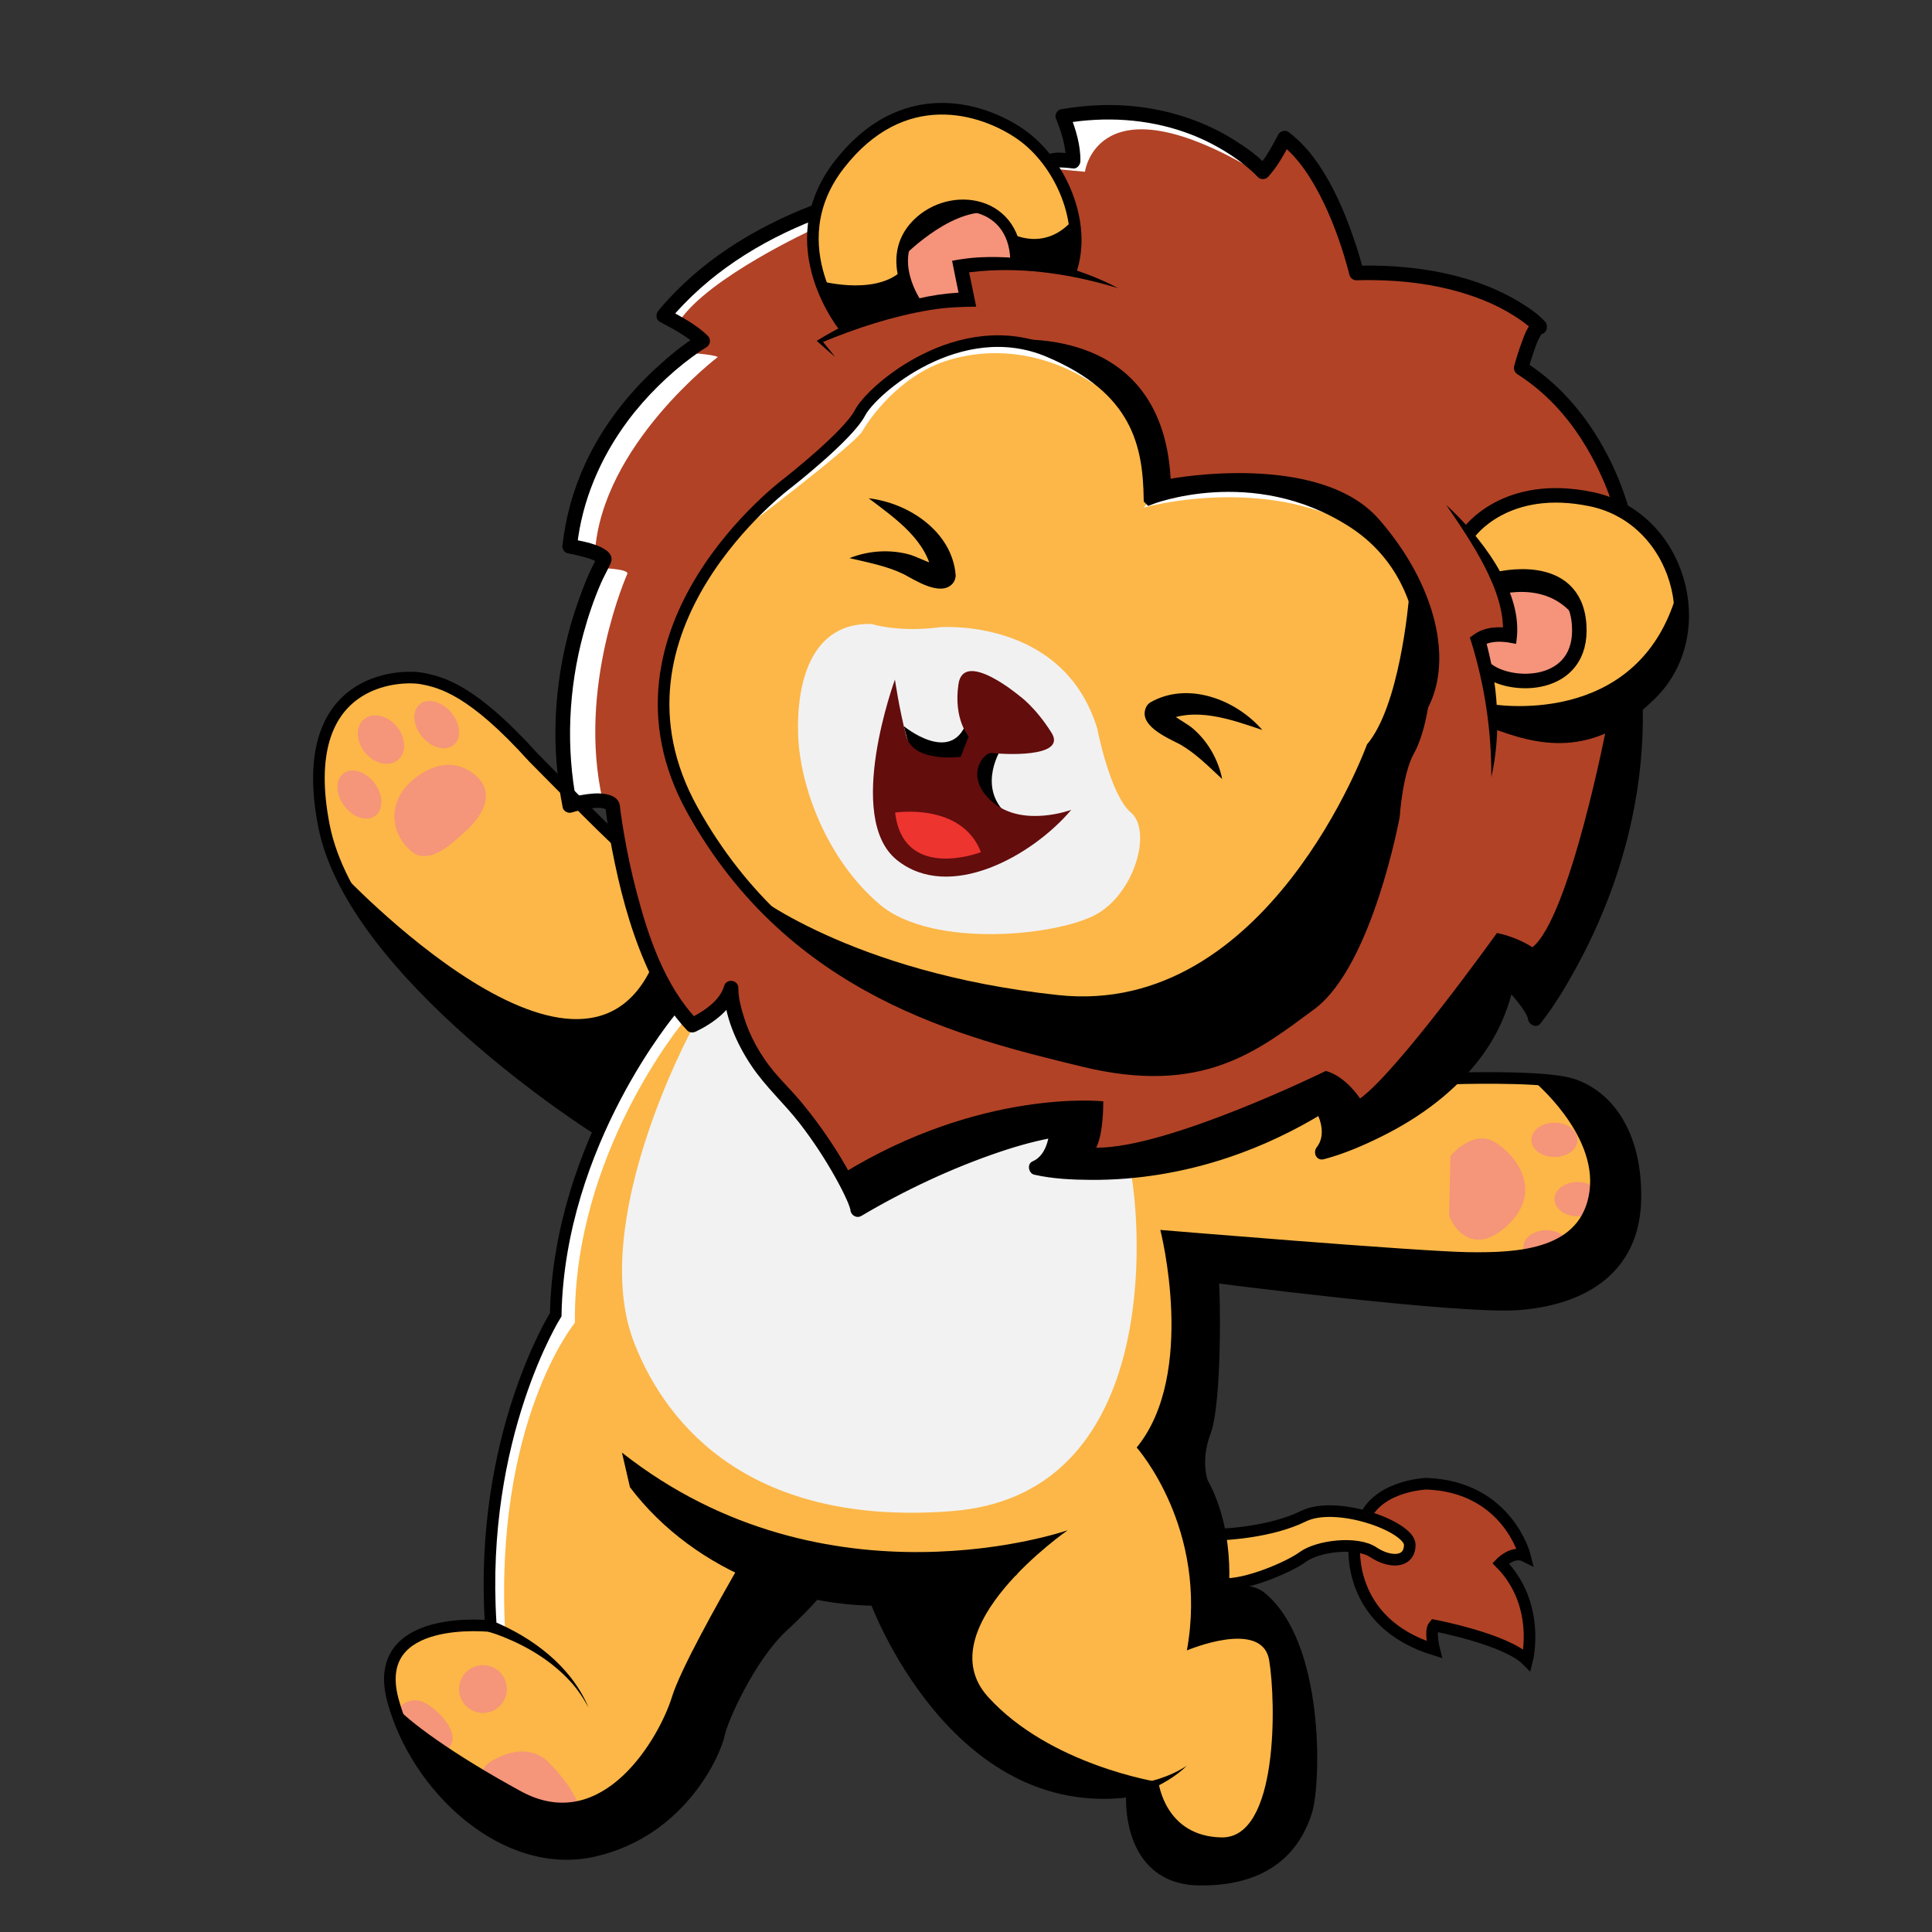 <?xml version="1.0" encoding="UTF-8"?>
<svg xmlns="http://www.w3.org/2000/svg" viewBox="0 0 665.73 665.73">
  <rect x="0" y="0" width="665.73" height="665.73" fill="#333333" stroke="none"/>
  <defs>
    <style>
      .cls-1 {
        stroke-width: 4px;
      }

      .cls-1, .cls-2 {
        fill: none;
        stroke: #000;
        stroke-miterlimit: 10;
      }

      .cls-3 {
        fill: #ed342f;
      }

      .cls-4 {
        isolation: isolate;
      }

      .cls-5 {
        fill: #fff;
      }

      .cls-5, .cls-6 {
        mix-blend-mode: overlay;
      }

      .cls-7 {
        fill: #fcb748;
      }

      .cls-8 {
        fill: #f5937b;
      }

      .cls-9 {
        fill: #630d0d;
      }

      .cls-10 {
        fill: #f59579;
      }

      .cls-2 {
        stroke-width: 5px;
      }

      .cls-11 {
        fill: #b14226;
      }

      .cls-12 {
        fill: #f2f2f2;
      }

      .cls-13 {
        fill: #f2f1f2;
      }
    </style>
  </defs>
  <g class="cls-4">
    <g id="Layer_1" data-name="Layer 1">
      <g>
        <path class="cls-7" d="m219.72,295.86l-41.1-40.35-15.51-13.78s-21.43-17.87-42.11-1.57c-20.68,16.3-12.28,49.07,6.39,78.1s77.96,70.5,77.96,70.5l-12.85,49.99-1,14.26s-18.85,33.99-20.84,64.09-1.38,43.25-1.38,43.25l-19.8,1.34-10.77,5.71-3.86,6.93-.49,10.39,9.61,20.81,20.38,22.34s23.17,16.88,38.44,10.98,30.35-12.94,37.02-25.09,13.15-29.04,13.15-29.04l10.7-17.53,20.27-21.36,19.09,6.86s4.86,23.99,24.46,39.98c19.59,15.99,34.51,27.95,61.97,24.58,0,0,.75,33.56,25.17,30.45,24.42-3.12,34-11.13,36.31-27.07s-3.56-48.52-3.56-48.52l-10.42-19.42-8.35-4.59-5.01-2.27,18.46-5.52,15.53-7.04,14.67,1.03s6.13,5.83,9.65,3.05c3.52-2.78,6.27-7.95-2.56-11.38-8.83-3.43-24.22-4.71-24.22-4.71l-33.65,7.44-8.11-22.63,3.35-19.01,1.66-28.13-.47-18,27.82,1.3,46.77,5.94,32.58,1.12s40.28-2.39,38.52-38.76c-1.76-36.37-29.03-38.19-29.03-38.19l-33.82-.88-281-75.59Z"/>
        <path class="cls-11" d="m467.39,94.08s60.5-.07,60.64,19.25l-3.87,13.5s20.59,13.15,22.64,22.85c2.05,9.7,12.05,24.32,12.05,24.32l4.67,76.37s-2.17,67.82-34.59,100.61l-9.58-13.57s-4.74,25.31-29.45,43.04c-24.71,17.73-34.42,16.58-34.42,16.58,0,0,4.79-13.05-.27-15.97,0,0-34.12,27.97-98.21,21.29,0,0,5.76-3.54,6.7-12.63,0,0-53.72,14.08-68.21,27.08,0,0-14.17-33.71-28.58-43.39s-15.05-32.96-15.05-32.96l-13.36,12.82s-19.14-26.15-21.52-44.81-5.97-30.9-5.97-30.9c0,0-7.41-4.1-14.75,0,0,0-7.99-51.89,11.91-84.67l-11.91-4.66s0-36.54,45.82-70.7l-13.42-8.78s19.99-26.87,50.11-34.9c30.12-8.03,81.71-20.1,91-18.29l-3.56-15.51s19.57-2.56,24.74-1.39,39.54,11.12,44.2,20.55l7.47-11.64,11.36,13.12,9.89,21.64,3.51,11.73Z"/>
        <path class="cls-7" d="m396.07,170.69s1.68-31.09-19.68-41.18c-21.36-10.1-33.54-26.86-75.6,7.15,0,0-16.97,22.92-25.37,27.43s-45.87,37.1-46.77,75.42,36.98,81.42,58.96,93.61c21.99,12.19,99.48,45.69,128.65,33.18s47.68-27.52,51.81-43.2c4.14-15.67,12.63-40.93,12.63-40.93l1.56-14.38,5.84-16.09s12.19-42.03-14.91-66.4c-27.1-24.37-62.5-18.54-77.13-14.6Z"/>
        <path class="cls-7" d="m291.48,113.33s-24.68-33.35-2.29-56.6,33.25-21.31,48.11-17.36c14.85,3.95,25.56,16.41,28.72,23.96,3.16,7.55,6.67,23.71,2.99,29.85l-23.88-2.28-14.62,1.23,2.48,11.09-35.44,7.53-6.06,2.58Z"/>
        <path class="cls-8" d="m315.01,104.59s-7.85-12.78-2.62-21.4c5.23-8.62,10.78-14.32,22.32-12.16,11.54,2.16,15.09,14.16,15.09,15.55s-1.23,2.92-1.23,2.92l-14.64,2.34-1.67,8.13-6.87,2.93-10.38,1.69Z"/>
        <path class="cls-7" d="m506.11,183.59s24.97-26.85,57.46-4.61c32.49,22.24,7.87,64.31-3.6,67.42l-18.88,6.45-15.3-1.67-11.47-2.39-2.45-18.41-2.49-9.47,10.91-2.95-3.35-15.78-10.83-18.58Z"/>
        <polygon class="cls-8" points="518.13 199.3 535.34 200.73 542.8 208.91 544.21 222.25 537.26 231.57 526.5 234.66 515.26 232.76 511.86 230.37 509.37 220.89 520.28 217.94 518.13 199.3"/>
        <path class="cls-11" d="m466.64,533.9s-1.61,13.75,7.43,21.65c9.03,7.9,19,12.5,19,12.5l1.13-7.95,15.06,3.8,16.96,8.2v-16.28l-9.13-17.18,6.18-3-.21-5.44-5.39-7.66s-24.51-22.71-46.09-1.85l2.75,3.96s13.8,4.51,10.68,8.6c-3.12,4.09-9.7,2.94-12.77,1.03-3.07-1.91-5.59-.39-5.59-.39Z"/>
        <path class="cls-13" d="m323.75,216.13s42.61-3.51,54.32,34.88c0,0,4.43,22.9,11.62,28.99s1.66,26.68-11.06,34.56c-12.72,7.88-57.23,12.58-75.48-2.9-18.25-15.48-27.59-40.67-28.14-58.66-.55-18,4.54-38.54,25.27-37.99,0,0,9.42,3,23.48,1.13Z"/>
        <path class="cls-10" d="m136.76,589.15s3.87-5.16,9.37-2.51c5.5,2.66,14.43,12.51,6.99,16.78s-10.74-1.27-10.74-1.27l-5.62-13Z"/>
        <path class="cls-10" d="m165.64,627.05s-3-16,3.09-19.81c6.09-3.82,14.18-6,20.27,0s12.45,15.27,11,20.27-8.37,9.6-9.55,9.48"/>
        <path class="cls-10" d="m141.07,269.82s10.68-11.08,21.37-3.74,1.29,17.49-1.82,20.16-12.2,12.55-18.74,7.21c-6.54-5.34-8.95-15.49-.8-23.64Z"/>
        <ellipse class="cls-10" cx="131.26" cy="254.86" rx="7.07" ry="9.13" transform="translate(-133.06 143.89) rotate(-39.98)"/>
        <ellipse class="cls-10" cx="150.47" cy="249.71" rx="6.52" ry="9.13" transform="translate(-125.27 155.03) rotate(-39.98)"/>
        <ellipse class="cls-10" cx="123.86" cy="273.79" rx="6.52" ry="9.13" transform="translate(-139.61 129.27) rotate(-36.91)"/>
        <circle class="cls-10" cx="166.42" cy="582.02" r="8.23"/>
        <path class="cls-10" d="m499.82,398.3s7.73-9.37,15.35-4.7c7.62,4.67,16.85,17.26,3.95,28.93-12.9,11.67-19.77-2.15-19.77-4.03s.47-20.2.47-20.2Z"/>
        <ellipse class="cls-10" cx="535.65" cy="392.77" rx="7.95" ry="5.91"/>
        <ellipse class="cls-10" cx="543.6" cy="413.21" rx="7.95" ry="5.91"/>
        <ellipse class="cls-10" cx="532.87" cy="429.82" rx="7.95" ry="5.91"/>
        <g class="cls-6">
          <path d="m425.76,361.95c53.06-24.73,47.61-56.94,56.52-94.17l5.65-15.97c1.55-1.7,2.92-3.27,2.92-3.27l-.06-2.46c-.53.84-1.09,1.67-1.7,2.46h0l1.65-4.66.06,2.2c10.9-17.32,3.97-44.79-15.7-67.21-20.63-23.51-71.72-13.91-71.72-13.91-3.12-56.85-60.45-47.42-60.45-47.42l18.32,2.47,8.75,5.23,9.66,6.05,4.72,4.82,3.09,4.92,4.63,8.87,2.6,9.83.96,12.53,23.78-5.69,21.05,3.18,22.08,7.52s2.14.82,11.69,10.37c4.82,4.82,8.76,11,11.48,15.94-.44,5.49-3.62,39.85-14.7,52.93,0,0-34.05,94.14-106.38,86.38-72.33-7.75-106.78-36.08-106.78-36.08l25.22,23.49s89.6,56.37,142.66,31.64Zm64.15-149.83c-.81-1.69-1.52-3.25-2.12-4.58,1.37,2.77,2.12,4.58,2.12,4.58Z"/>
          <path d="m544.37,374.67c-4.96-1.62-16.33-2.52-16.33-2.52,0,0,22.41,18.32,19.67,38.36s-24.23,21.21-41.6,20.97c-17.36-.24-106.29-7.67-106.29-7.67,0,0,12.75,49.46-8.14,74.97,0,0,24.9,28,17.3,69.92,0,0,25.95-11.02,28.35,3.4,2.4,14.42,3.21,61.38-16.39,61.04s-21.74-19.07-21.74-19.07c0,0-37.4-5.79-58.74-29.36-21.34-23.57,27.44-57.41,27.44-57.41,0,0-82.95,28.95-153.58-26.76l2.76,11.95,6.93,6.76,31.01,19.71c-7.88,13.66-20.62,36.46-23.47,45.75-4.2,13.67-23.64,48.02-52.04,32.53-23.54-12.83-39.19-24.36-43.77-29.9.86,2.99,1.79,6.99,1.79,6.99l12.83,22.91,20.4,14.69s17.9,10.53,36.5,5.13c18.6-5.4,36.84-30.36,36.84-30.36,0,0,10.82-25.23,15.18-32.38,4.36-7.15,22.7-26.47,22.7-26.47l-2.15-2.06,26.25,4.03-3.41,3.92,7.83,18.14,25.78,30.28,21.52,11.63,19.53,4.06,13.32-.91,1.03,7.52s-3.12,24.94,25.92,23.22c29.04-1.72,33.27-22.9,34.29-29.16l-.57-25.19-4.65-23.38-5.73-12.19s-2.82-14.91-19.34-6.2c0,0,1.87-18.22-2.02-28.1-3.89-9.88-9.91-16.34-4.26-30.36,5.65-14.02,2.79-53.08,2.79-53.08l27.94,3.38,43.86,3.58,34.57,2.6s40.57-4.51,39.06-36.77c-1.51-32.26-14.2-36.54-19.16-38.15Z"/>
          <path d="m134.34,584.72c-.03.59.46,1.48,1.41,2.63-.69-2.41-1.33-4.16-1.41-2.63Z"/>
          <path d="m577.73,204.66c-13.64,47.15-64.25,37.91-64.25,37.91v3.78s14.8,12.79,41.65,2.37l-1.41,1.03s-12.76,66.35-25.69,76.67c0,0-4.88-3.44-12.22-4.92,0,0-34.13,47.68-47.16,57.02,0,0-4.92-7.67-11.8-9.49,0,0-54.31,26.69-79.14,26.44,0,0,2.44-3.8,2.46-15.97,0,0-41.89-4.63-90.13,25.09l5.82,11.16,45.08-20.26,23.27-6.21-5.87,13.8,16.34.97,41.59-3.4,38.94-19.58,2.28,15.38,35.51-18.28s25.53-23.82,27.4-39.26l8.9,11.61s24.82-36.95,29.04-62.43c3.43-20.72,4.71-37.83,5.07-43.51,20.65-13.54,14.32-39.92,14.32-39.92Z"/>
          <path d="m542.8,213.04l-3.45-10.18-8.96-2.61h-14.58l1.65,4.42c18.64-3.7,25.34,8.38,25.34,8.38Z"/>
          <path d="m315.01,104.59l-.74-2.32-3.67-8.85c-9.8,8.84-29.21,3.07-29.21,3.07l9.22,16.83,24.4-8.74Z"/>
          <path d="m340.47,73.21l-16.53-1.54-9.62,7.74-3.45,9.4s15.67-16.42,29.6-15.61Z"/>
          <path d="m358.07,92.14l10.94,1.05.97-17.79c-9.98,11.95-22,4.84-22,4.84l2.13,11.08,7.95.83Z"/>
          <path d="m193.11,380.41l13.68,8.35,19.95-34.67,4.82-9.77-5.28-15.15c-23.6,63.05-109.7-29.46-109.7-29.46l8.06,15.33,24.05,29.2,44.42,36.18Z"/>
          <path d="m311.43,250.22l3.48,12.97,14.4,4.14,8.72-11.83-5.05-6.38c-5.44,14.4-21.54,1.1-21.54,1.1Z"/>
          <path d="m340.74,254.09l-8.44,15.73,13.74,9.87c-8.94-9.33-1.16-21.46-1.16-21.46l-4.14-4.14Z"/>
        </g>
        <path class="cls-5" d="m235.52,352.06s-38.06,45.53-37.42,103.74c0,0-27.92,33.82-24.03,106.61l-5.41-1.23.22-26.2,7.73-46.85,9.7-25.24,5.52-10.41s2.08-28.55,8.75-48.19,20.59-43.89,20.59-43.89l11.08-14.37,3.26,6.03Z"/>
        <path class="cls-5" d="m280.23,78.98s-36.11,16.58-46.09,31.63l8.3,7.5-6.14,3.4s9.51.54,11.03,1.52c0,0-40.02,30.42-42.33,67.52l1.55,5.18s9.37.16,9.68,1.85c0,0-17.6,39.27-8.5,78.45h-11.68l-1.38-26.32,3.84-31.83,7.21-20.12,1.56-8.24-6.16-.93-6.44-1.86s11.75-32.78,21.53-45.68,25.48-25.35,25.48-25.35l-14.76-7.56,27.22-21.78,26.29-13.15-.21,5.78Z"/>
        <path class="cls-5" d="m256.66,181.85s37.89-28.69,40.5-33.29,12.84-18.87,28.51-24.08,34.5-3.37,51.24,7.82l-1.41-3.63s-20.47-15.94-44.42-9.45c-23.95,6.49-36.27,25.14-36.27,25.14l-27.33,25.58-10.82,11.92Z"/>
        <path class="cls-5" d="m394.16,174.88s40.79-11.5,73.46,6.97l-5.16-5.97-31.73-7.59-12.31-.67-21.56,4.07-2.71,3.18Z"/>
        <path class="cls-5" d="m362.98,58.16l10.87,1.03s4.33-32.91,59.27,0l-11.21-10.78-23.86-8.64-26.21-.36-4.99,2.35,1.48,7.54.39,5.2-6.44,2.45.7,1.22Z"/>
        <path class="cls-12" d="m390,405.83c4,25.63,6.48,109.51-61.96,114.87-68.44,5.36-98.08-28.59-109.52-58-16.19-41.59,19.82-107.84,19.82-107.84l10.24-8.83,4.71,4.05,6.84,13.04,16.51,22.26,9.76,14.14,9.49,16.24,30.54-14.5,31.37-10.75,6.86-.66-6.29,13.23,31.65-.22v2.97Z"/>
        <path class="cls-1" d="m396.11,171.98s35.52-14.12,69.75,7.7c34.23,21.82,25.98,67.82,19.62,78.95-4.17,7.3-5.16,22.66-5.16,22.66,0,0-9.34,50.63-28.73,64.93s-37.67,29.29-78.39,19.35-99.93-23.98-134.63-86.51c-34.69-62.53,32.86-112.64,32.86-112.64,0,0,20.87-16.31,24.95-24.23,4.08-7.92,34.3-34.06,65-21.11,30.71,12.95,34.43,32.23,34.72,50.89Z"/>
        <path d="m279.78,70.79c-20.23,7.88-38.86,19.4-52.88,36.2-.98,1.18-1.02,3.11.51,3.93,4.41,2.37,9.32,4.86,12.92,8.39l.51-3.93c-5.31,3.14-10.19,7.23-14.71,11.39-10.14,9.33-18.76,20.56-24.53,33.12-4.14,9-6.75,18.5-7.82,28.35-.11,1,.85,2.23,1.84,2.41,1.73.31,3.44.7,5.14,1.16,1.24.33,2.51.68,3.69,1.19.46.2.9.45,1.33.7.16.09.14.21.24.2-.13.02-.33-.84-.23-.33l.25-1.93c-2.91,5.03-5.06,10.61-6.97,16.08-4.52,12.91-7.09,26.55-7.6,40.22-.38,10.15.47,20.32,2.42,30.29.25,1.3,1.86,2.12,3.08,1.75,1.8-.56,3.66-.98,5.53-1.27,2.01-.31,5.55-.83,6.8.63l-.73-1.77c.72,6.73,1.93,13.44,3.32,20.06,2.79,13.27,6.6,26.48,12.47,38.73,3.24,6.76,7.22,13.25,12.42,18.69.81.85,2.03.87,3.03.39,5.93-2.84,12.64-7.72,14.51-14.31l-4.91-.66c.03,9.3,4.36,19.06,9.41,26.61s11.42,13.13,16.75,20.02c4.51,5.84,8.6,12.04,12.21,18.49,1.43,2.55,2.79,5.15,3.99,7.82.31.7.62,1.4.93,2.32.11.32.19.66.3.98.26.72.02-.29.03.11.06,1.87,2.09,3.15,3.76,2.16,14.98-8.85,31.08-16.43,47.55-22.01,6.71-2.27,13.57-4.17,20.57-5.28l-3.16-2.41c0,.12,0,.29-.03.4-.04.12-.04.35-.05.47-.06.53.08-.48-.03.19-.19,1.17-.45,2.33-.8,3.47-.86,2.75-2.33,5.21-5.06,6.39-2,.86-1.37,4.12.6,4.57,6.34,1.44,13.08,1.75,19.56,1.79,16.06.1,32.19-2.62,47.4-7.73,11.62-3.9,22.74-9.19,33.18-15.61l-3.42-.9c2.3,3.7,3.59,9.25.66,12.94-1.48,1.86-.17,4.86,2.43,4.18,6.91-1.82,13.66-4.74,20.04-7.91,13.19-6.56,25.43-15.56,34.25-27.47,5.68-7.67,9.62-16.58,11.33-25.99l-4.18,1.1c1.54,1.58,3,3.24,4.41,4.93,1.04,1.25,2.04,2.54,2.94,3.9.43.66.87,1.35,1.2,2.07.39.86-.11-.34.18.45.05.16.1.31.13.47-.02-.3-.03-.31-.01-.03.08,1.94,2.82,3.58,4.27,1.77,4.78-6.01,8.79-12.72,12.46-19.44,8.73-15.98,15.3-33.24,19.11-51.05,2.72-12.74,4.03-25.79,3.75-38.82-.07-3.21-5.07-3.22-5,0,.45,21.44-3.5,42.71-10.96,62.78-4.84,13.04-11.13,25.63-18.83,37.22-1.03,1.55-2.08,3.07-3.17,4.57-.3.41-.62.82-.92,1.24-.34.46.45-.56.03-.03l4.27,1.77c-.16-3.58-3.02-6.84-5.15-9.49-1.63-2.03-3.36-3.99-5.17-5.86-1.23-1.26-3.84-.78-4.18,1.1-2.86,15.75-12.16,28.82-24.5,38.69-9.19,7.34-20.04,13.01-30.75,16.94-2.26.83-4.55,1.63-6.88,2.24l2.43,4.18c4.41-5.54,3.74-13.17.12-19-.7-1.13-2.24-1.62-3.42-.9-26.75,16.47-59.03,25.5-90.53,21.94-.5-.06-.99-.12-1.49-.18-.67-.09.54.08-.1-.01-.18-.02-.36-.05-.54-.08-.68-.1-1.35-.2-2.03-.32-.54-.09-1.07-.19-1.6-.31.2,1.52.4,3.05.6,4.57,5.69-2.45,8.12-9.47,8.45-15.24.1-1.78-1.67-2.65-3.16-2.41-12.62,1.99-24.78,6.43-36.49,11.41-9.41,4-18.61,8.51-27.58,13.42-1.76.96-3.52,1.94-5.24,2.96l3.76,2.16c-.04-1.36-.58-2.67-1.08-3.92-.87-2.14-1.87-4.22-2.93-6.27-3.2-6.18-6.92-12.11-10.96-17.77-2.4-3.36-4.93-6.64-7.6-9.8-2.87-3.39-6.07-6.47-8.9-9.89-4.64-5.61-8.27-12.15-10.38-19.12-1.04-3.43-1.76-6.41-1.77-9.59,0-2.82-4.14-3.39-4.91-.66-1.49,5.27-7.53,9.07-12.21,11.32l3.03.39c-11.31-11.83-16.94-28.7-21.01-44.21-1.77-6.73-3.22-13.56-4.38-20.42-.38-2.24-.72-4.48-1.04-6.72-.07-.52-.02-.11-.01-.09-.02-.15-.04-.3-.06-.45-.04-.32-.08-.63-.12-.95-.04-.33-.08-.67-.12-1-.48-3.9-5.69-4.39-8.79-4.21s-6.2.79-9.14,1.7l3.08,1.75c-3.78-19.37-2.86-39.46,2.29-58.49,1.59-5.87,3.69-12.04,6.02-17.38,1.02-2.33,2.3-4.54,3.34-6.85,2.57-5.74-9.92-7.73-13.39-8.35l1.84,2.41c1.71-15.75,8.08-30.56,17.51-43.22,6.16-8.27,14.21-16.15,22.1-21.95,1.61-1.18,3.25-2.36,4.97-3.37,1.37-.81,1.66-2.79.51-3.93-3.91-3.83-9.14-6.59-13.93-9.17l.51,3.93c13.46-16.12,31.23-27.34,50.68-34.92,2.97-1.15,1.68-5.99-1.33-4.82h0Z"/>
        <path d="m561.27,175.22c-4.26-14.51-11.75-28.48-22.26-39.42-4.06-4.23-8.63-7.98-13.59-11.13l1.15,2.82c.6-2.25,1.29-4.48,2.05-6.68.62-1.78,1.02-2.87,1.75-4.31.17-.33.34-.65.53-.96.12-.19.73-.95.23-.4.29-.31.55-.4.05-.16.47-.23-.68.11-.55.13,2.31.24,3.09-2.81,1.77-4.27-2.57-2.84-6.01-5.08-9.26-7.03-8.89-5.32-18.99-8.59-29.15-10.4-8.77-1.55-17.69-2.09-26.59-1.84l2.41,1.84c-1.01-4.28-2.37-8.49-3.83-12.63-2.98-8.43-6.62-16.82-11.69-24.22-2.9-4.23-6.25-8.08-10.39-11.13-1.06-.78-2.84-.2-3.42.9-2.02,3.83-4.27,8.09-7.08,11.13h3.54c-3.21-3.58-7.37-6.51-11.4-9.07-9.91-6.27-21.19-10.08-32.79-11.55-9.06-1.15-18.2-.71-27.19.81-1.23.21-2.22,1.91-1.75,3.08,1.88,4.61,3.57,9.83,3.47,14.84l2.5-2.5c-2.68-.35-6.44-1.04-8.91.35-2.8,1.58-.29,5.9,2.52,4.32.35-.2-.45.18-.13.06.09-.03.43-.05.13-.05-.38,0,.24-.02.31-.03.16,0,.32-.02.48-.02.84-.03,1.69.01,2.53.06,1.02.07,2.05.16,3.07.29,1.36.18,2.47-1.29,2.5-2.5.11-5.45-1.6-11.15-3.65-16.17l-1.75,3.08c13.91-2.36,28.28-1.56,41.62,3.17,4.59,1.63,8.98,3.7,13.34,6.34,1.68,1.02,3.32,2.11,4.91,3.26.35.25.69.51,1.03.76.08.06.58.45.26.2-.3-.23.27.21.36.29.55.44,1.1.88,1.63,1.34,1.16.99,2.33,2.02,3.36,3.16.88.98,2.66.95,3.54,0,3.24-3.51,5.64-7.94,7.86-12.14l-3.42.9c2.96,2.17,5.96,5.57,8.17,8.72,2.59,3.69,4.79,7.65,6.73,11.72,3.07,6.43,5.55,13.27,7.57,20.27.41,1.42.81,2.85,1.15,4.29.25,1.04,1.35,1.86,2.41,1.84,13.64-.37,27.42,1.03,40.34,5.57,4.17,1.46,7.74,3.03,11.75,5.32,1.41.81,2.8,1.67,4.14,2.59.56.39,1.12.78,1.66,1.19.12.09.24.18.36.27.42.31-.39-.31-.07-.06.22.18.44.35.66.53.91.74,1.84,1.51,2.63,2.39.59-1.42,1.18-2.85,1.77-4.27-3.65-.37-5.47,5.69-6.4,8.19s-1.77,5.21-2.48,7.86c-.29,1.1.2,2.22,1.15,2.82,7.96,5.06,14.74,11.84,20.13,19.56,2.42,3.46,4.58,7.08,6.52,10.83.84,1.63,1.63,3.28,2.38,4.94s1.09,2.47,1.75,4.16c1.04,2.65,1.96,5.34,2.77,8.06.91,3.08,5.73,1.77,4.82-1.33h0Z"/>
        <path class="cls-1" d="m231.56,347.8s-38.91,45.83-40.07,105.21c0,0-26.45,41.94-22.42,106.22"/>
        <path class="cls-1" d="m169.27,560.35s-41.9-4.79-33.92,25.36,38.62,59.06,69.28,52.08c30.65-6.98,42.11-34.89,43.11-40.12,1-5.23,10.68-26.71,21.68-36.97,7.75-7.23,10.77-10.87,10.77-10.87"/>
        <path class="cls-1" d="m301.8,551.57s27.07,73.9,87.83,65.64"/>
        <path d="m389.01,615.29c6.95-1.04,14.02-2.92,19.97-6.88-3.92,3.87-8.85,6.59-13.88,8.79-1.71.73-3.4,1.4-5.25,2l-.84-3.91h0Z"/>
        <path class="cls-1" d="m390.05,618.15s-2.24,29.25,23.26,29.54c25.5.28,33.71-13.6,36.83-23.51,3.12-9.92,4.25-57.79-15.86-73.94,0,0-6.3-5.12-13.3,1.94,0,0,3.67-22.64-6.7-41.37,0,0-2.84-7.36,1-17.56s3.28-49.81,2.61-52.32"/>
        <path class="cls-1" d="m416.28,439.8s86.51,11.22,106.99,9.64,39.97-11.02,40.26-36.62-12.7-37.41-24.12-39.77c-11.42-2.36-38.87-1.43-38.87-1.43"/>
        <path d="m217.09,512.49c22.7,18.95,50.92,31.53,80.42,34.05,17.88,1.68,35.46-.41,53.22-4.03-10.98,5.21-22.92,8.54-35.16,10.04-36.58,4.42-76.03-10.44-98.48-40.05h0Z"/>
        <path class="cls-1" d="m205.35,388.76s-83.71-52.87-93.73-104.25c-10.02-51.38,26.5-52.03,33.61-50.74s17.77,4.2,38.46,27.15c0,0,26.46,26.9,29.2,28.97"/>
        <path class="cls-1" d="m421.46,528.7s16.26-.59,27.65-6.24c11.4-5.65,36.77,3.57,36.67,9.91-.1,6.34-6.94,6.24-12.59,2.48-5.65-3.77-19.03-2.18-24.19,1.59-5.15,3.77-19.98,9.9-27.49,9.36"/>
        <path class="cls-1" d="m466.7,532.84s-2.67,26.23,27.49,35.57c0,0-1.64-6.46,0-8.31,0,0,24.83,4.72,32.02,12.01,0,0,4.93-19.19-9.13-33.45,0,0,4.31-4.52,8.41-2.46,0,0-5.95-23.91-33.97-24.94,0,0-15.7.51-21.04,11.29"/>
        <path d="m498.34,174c11.56,10.57,25.82,28.72,24.38,45.24,0,0-.29,2.62-.29,2.62l-2.67-.48c-2.88-.43-6.42-.48-8.92,1.21,0,0,.87-2.74.87-2.74,4.39,15.54,5.76,32.13,2.17,47.94.09-15.7-2.23-31.42-6.85-46.4,0,0-.56-1.69-.56-1.69l1.43-1.05c3.76-2.69,8.45-2.87,12.86-2.12,0,0-2.96,2.14-2.96,2.14,1.27-14.76-11.32-32.74-19.45-44.66h0Z"/>
        <path class="cls-2" d="m506.11,183.59s12.49-17.91,42.45-11.53c29.97,6.38,41.06,45.78,20.25,66.59-20.81,20.81-39.01,15.51-54.46,9.7"/>
        <path class="cls-2" d="m515.9,199.61s26.61-6.88,28.24,15.58c1.63,22.45-24.04,22.39-32.28,15.18"/>
        <path d="m287.82,123.04c-2.17-1.83-4.29-3.71-6.4-5.59,7.9-4.91,16.37-8.76,25.17-11.78,8.61-2.91,17.59-4.8,26.75-4.93,0,0-2.44,2.99-2.44,2.99-.98-4.59-1.9-9.27-2.83-13.87,3.17-.6,6.55-1.06,9.64-1.2,16.45-.77,33.08,2.96,47.62,10.65-15.28-4.64-31.33-7.22-47.29-5.9-2.21.19-4.53.45-6.55.85l1.91-2.91c1.01,4.73,2.03,9.57,2.97,14.32-5.28.02-10.59.28-15.85,1.14-12.94,2.15-25.57,6.27-37.68,11.33,0,0,.16-1.04.16-1.04,1.63,1.96,3.25,3.94,4.82,5.95h0Z"/>
        <path class="cls-1" d="m291.48,113.33s-24.01-28.62-2.29-56.6,48.99-19.87,62.56-10.43c13.57,9.45,23.14,30.63,17.05,47.55"/>
        <path class="cls-1" d="m316.07,105.27s-11.71-16,0-27.89c11.71-11.89,34.83-8.05,34.04,13.95"/>
        <path d="m169.48,558.44c13.99,5.74,27.28,15.64,33.28,29.87-1.82-3.29-3.88-6.43-6.44-9.14-6.29-6.81-14.38-11.72-22.93-15.14-1.69-.68-3.47-1.3-5.12-1.77l1.21-3.81h0Z"/>
        <path d="m299.32,171.7c13.81,1.6,28.74,11.47,29.98,26.41.05,1.06-.36,2.19-1.02,2.96-4.12,4.63-12.81-1.06-16.95-3.26-5.84-2.81-12.17-3.97-18.6-5.49,6.67-2.64,14.23-3.13,21.18-1.08,3.25,1.14,6.7,3.07,10.04,3.65.14.02.25,0,.02.02-.14.03-.37.03-.89.31-.87.42-1.71,1.69-1.74,2.78-.02.15,0,.47,0,.64-1.48-12.24-12.77-19.96-22.01-26.94h0Z"/>
        <path d="m434.99,251.55c-10.95-3.71-23.57-8.31-34.5-2.69.14-.08.39-.24.51-.34.87-.61,1.47-1.95,1.37-2.9-.05-.62-.18-.85-.24-1-.13-.24-.1-.15-.02-.06,2.27,2.36,5.72,4.07,8.41,6.04,5.51,4.49,9.23,10.96,10.62,17.85-4.72-4.37-9.1-8.86-14.58-11.99-4.36-2.24-15-6.71-11.42-13.19.3-.46.74-.91,1.21-1.22,12.92-7.41,29.56-1.02,38.64,9.51h0Z"/>
        <polygon points="416.21 441.79 405.07 437.66 416.95 437.86 416.21 441.79 416.21 441.79"/>
        <path class="cls-9" d="m351.23,239.74s-19.21-16.12-20.97-3.96c-1.76,12.16,3.53,17.97,3.53,17.97l-2.73,7.01s-16.37,2.32-18.83-7.27c-2.46-9.58-3.85-19.33-3.85-19.33,0,0-17.48,47.54.64,62.16,18.11,14.62,46.73-1.4,60.11-17.26,0,0-16.6,6.17-26.98-2.59s-3.15-17.45-.34-17.02,26.13,1.96,20.51-6.98-11.08-12.72-11.08-12.72Z"/>
        <path class="cls-3" d="m308.44,280s22.95-3.59,29.58,13.64c0,0-26.73,10.32-29.58-13.64Z"/>
      </g>
    </g>
  </g>
</svg>